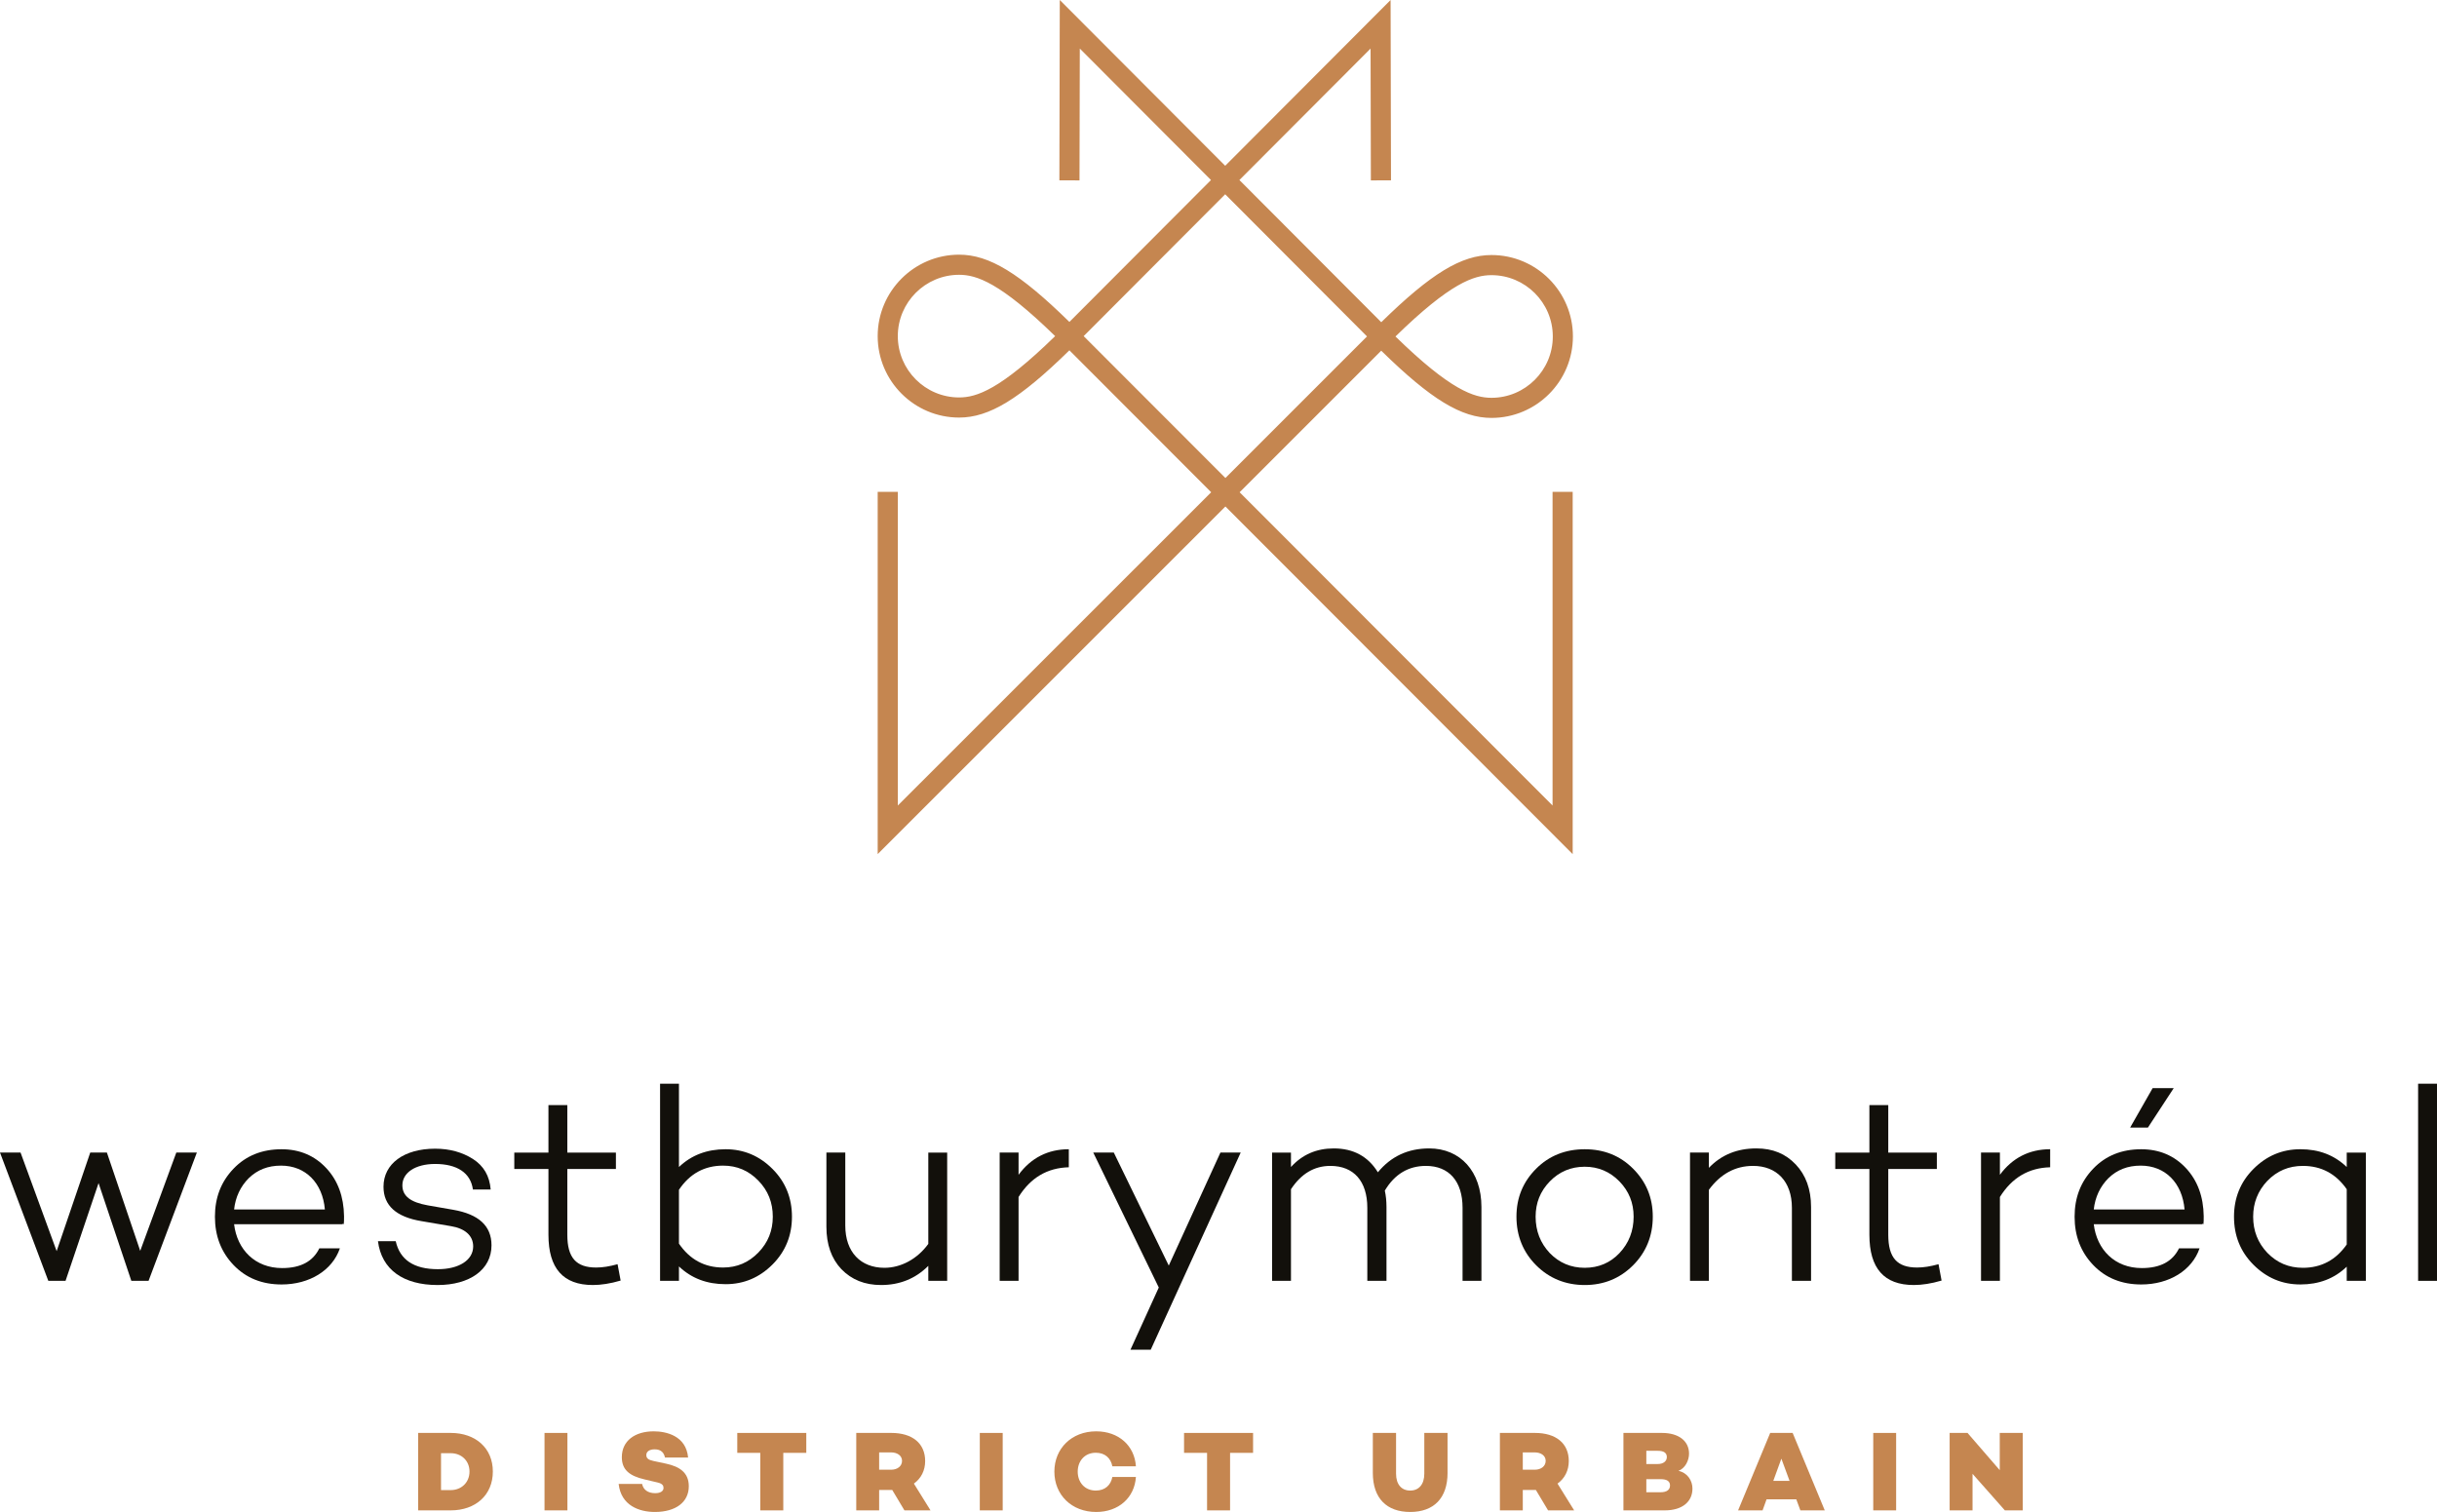 <svg xmlns="http://www.w3.org/2000/svg" id="Calque_1" viewBox="0 0 428.076 265.573"><defs><style>      .cls-1 {        fill: #12100b;      }      .cls-2 {        fill: #c58650;      }    </style></defs><g><path class="cls-2" d="M272.718,141.487l-54.969-55.026,24.873-24.865c8.758,8.58,14.095,11.809,19.366,11.809,7.888,0,14.306-6.417,14.306-14.304,0-7.888-6.418-14.306-14.306-14.306-5.268,0-10.605,3.229-19.36,11.8l-24.919-24.973,23.042-23.094.052,23.157,3.534-.008-.07-31.677-29.054,29.118L186.158,0l-.07,31.677,3.535.008.052-23.157,23.041,23.094-24.868,24.924c-8.761-8.58-14.1-11.814-19.369-11.814-7.889,0-14.307,6.418-14.307,14.306,0,7.889,6.418,14.307,14.307,14.307,5.269,0,10.608-3.234,19.369-11.814l24.903,24.93-55.044,55.027v-55.093h-3.535v63.625l61.077-61.06,61.003,61.065v-63.63h-3.534v55.092ZM261.988,48.33c5.939,0,10.772,4.831,10.772,10.771s-4.833,10.773-10.772,10.773c-3.042,0-7.206-1.341-16.864-10.773,9.659-9.432,13.822-10.771,16.864-10.771M168.479,69.81c-5.939,0-10.772-4.833-10.772-10.772,0-5.94,4.833-10.771,10.772-10.771,3.041,0,7.205,1.34,16.864,10.771-9.659,9.432-13.823,10.772-16.864,10.772M190.354,59.038h.002-.002l24.859-24.915,24.911,24.967-.012.011.003.002-24.863,24.856s-24.898-24.921-24.898-24.921Z"></path><polygon class="cls-1" points="30.97 202.444 24.631 219.71 18.777 202.444 15.852 202.444 9.951 219.758 3.611 202.444 0 202.444 8.487 224.977 11.513 224.977 17.314 207.809 23.07 224.977 26.094 224.977 34.579 202.444 30.97 202.444"></polygon><path class="cls-1" d="M43.704,206.933c-1.463,1.463-2.342,3.315-2.584,5.51h15.947c-.391-4.631-3.364-7.705-7.705-7.705-2.293,0-4.146.731-5.658,2.195M60.384,215.028l-.195-.098v.098h-19.069c.536,4.488,3.706,7.705,8.438,7.705,3.268,0,5.411-1.169,6.535-3.462h3.609c-1.317,3.855-5.317,6.342-10.242,6.342-3.415,0-6.243-1.123-8.438-3.416-2.195-2.292-3.268-5.121-3.268-8.486s1.073-6.144,3.268-8.436c2.195-2.294,5.023-3.414,8.438-3.414,3.169,0,5.803,1.12,7.852,3.316,2.048,2.195,3.072,5.023,3.121,8.438,0,.634,0,1.121-.049,1.413"></path><path class="cls-1" d="M69.51,218.003c.732,3.266,3.17,4.926,7.413,4.926,3.707,0,6.194-1.609,6.194-4,0-1.95-1.513-3.17-3.903-3.559l-5.168-.879c-4.437-.73-6.682-2.732-6.682-6.046,0-4.047,3.609-6.682,9.071-6.682,2.586,0,4.78.633,6.634,1.803,1.9,1.22,2.926,2.976,3.121,5.367h-3.121c-.391-2.926-2.783-4.489-6.634-4.489-3.512,0-5.755,1.563-5.755,3.755,0,1.904,1.463,2.977,4.438,3.512l4.488.781c4.486.781,6.73,2.829,6.73,6.243,0,4.291-3.854,6.974-9.463,6.974-5.999,0-9.85-2.683-10.484-7.706h3.121l-0.0 0Z"></path><path class="cls-1" d="M109.018,224.928c-1.805.536-3.464.781-4.879.781-5.218,0-7.802-2.928-7.802-8.828v-11.559h-5.999v-2.877h5.999v-8.341h3.316v8.341h8.535v2.877h-8.535v11.559c0,4.049,1.561,5.756,5.072,5.756,1.123,0,2.343-.194,3.756-.585,0,0,.537,2.876.537,2.876Z"></path><path class="cls-1" d="M133.21,220.005c1.708-1.757,2.537-3.855,2.537-6.292,0-2.488-.829-4.587-2.537-6.342-1.707-1.756-3.755-2.632-6.193-2.632-3.268,0-5.854,1.413-7.754,4.242v9.462c1.9,2.779,4.486,4.194,7.754,4.194,2.438,0,4.486-.879,6.193-2.632M135.698,205.323c2.292,2.291,3.415,5.119,3.415,8.39,0,3.266-1.123,6.095-3.415,8.389-2.293,2.292-5.024,3.46-8.242,3.46-3.267,0-5.998-1.021-8.193-3.119v2.534h-3.318v-34.627h3.318v14.632c2.195-2.098,4.926-3.123,8.193-3.123,3.218,0,5.949,1.172,8.242,3.464"></path><path class="cls-1" d="M166.379,224.977h-3.317v-2.632c-2.243,2.244-5.022,3.365-8.289,3.365-2.881,0-5.171-.928-6.977-2.781-1.753-1.854-2.633-4.34-2.633-7.461v-13.022h3.317v12.826c0,4.683,2.731,7.413,6.876,7.413,2.878,0,5.755-1.513,7.706-4.194v-16.045h3.317v22.531Z"></path><path class="cls-1" d="M178.918,206.347c2.194-2.975,5.169-4.488,8.827-4.488v3.17c-3.805.098-6.73,1.854-8.827,5.218v14.73h-3.318v-22.533h3.318v3.903Z"></path><polygon class="cls-1" points="214.376 202.444 205.303 222.294 195.646 202.444 192.038 202.444 203.549 226.148 198.574 237.074 202.134 237.074 217.936 202.444 214.376 202.444"></polygon><path class="cls-1" d="M260.225,212.005v12.972h-3.316v-12.826c0-4.681-2.39-7.365-6.438-7.365-3.073,0-5.511,1.462-7.218,4.342.195.877.293,1.854.293,2.877v12.972h-3.367v-12.826c0-4.681-2.389-7.365-6.486-7.365-2.828,0-5.12,1.366-6.925,4.099v16.092h-3.316v-22.531h3.316v2.534c2-2.192,4.487-3.265,7.511-3.265,3.462,0,6.048,1.413,7.754,4.194,2.294-2.781,5.268-4.194,9.023-4.194,5.463,0,9.169,4.048,9.169,10.29"></path><path class="cls-1" d="M284.471,207.517c-1.658-1.707-3.706-2.585-6.097-2.585-2.438,0-4.487.878-6.146,2.585-1.656,1.707-2.486,3.755-2.486,6.194,0,2.486.83,4.633,2.486,6.389,1.659,1.706,3.708,2.584,6.146,2.584s4.487-.878,6.097-2.584c1.658-1.756,2.487-3.903,2.487-6.389,0-2.439-.829-4.487-2.487-6.194M286.861,222.246c-2.293,2.291-5.121,3.465-8.487,3.465-3.365,0-6.243-1.174-8.534-3.465-2.294-2.292-3.464-5.169-3.464-8.535,0-3.365,1.17-6.145,3.464-8.438,2.291-2.292,5.169-3.412,8.534-3.412,3.366,0,6.194,1.12,8.487,3.412,2.292,2.293,3.462,5.073,3.462,8.438,0,3.366-1.17,6.243-3.462,8.535"></path><path class="cls-1" d="M315.443,204.542c1.755,1.856,2.683,4.341,2.683,7.462v12.973h-3.366v-12.826c0-4.633-2.681-7.365-6.827-7.365-3.122,0-5.707,1.415-7.755,4.195v15.996h-3.317v-22.532h3.317v2.682c2.195-2.292,4.975-3.412,8.34-3.412,2.877,0,5.121.926,6.925,2.827"></path><path class="cls-1" d="M341.052,224.928c-1.805.536-3.463.781-4.878.781-5.218,0-7.802-2.928-7.802-8.828v-11.559h-5.998v-2.877h5.998v-8.341h3.315v8.341h8.535v2.877h-8.535v11.559c0,4.049,1.562,5.756,5.073,5.756,1.122,0,2.342-.194,3.755-.585l.537,2.876Z"></path><path class="cls-1" d="M351.298,206.347c2.195-2.975,5.171-4.488,8.828-4.488v3.17c-3.804.098-6.731,1.854-8.828,5.218v14.73h-3.317v-22.533h3.317v3.903Z"></path><path class="cls-1" d="M374.174,198.057l3.95-6.926h3.707l-4.535,6.926h-3.122ZM370.37,206.933c-1.464,1.463-2.341,3.315-2.585,5.51h15.948c-.39-4.631-3.366-7.705-7.706-7.705-2.292,0-4.146.731-5.657,2.195M387.049,215.028l-.196-.098v.098h-19.068c.536,4.488,3.706,7.705,8.438,7.705,3.266,0,5.413-1.169,6.535-3.462h3.608c-1.316,3.855-5.316,6.342-10.241,6.342-3.415,0-6.242-1.123-8.438-3.416-2.194-2.292-3.269-5.121-3.269-8.486s1.075-6.144,3.269-8.436c2.196-2.294,5.023-3.414,8.438-3.414,3.17,0,5.803,1.12,7.852,3.316,2.047,2.195,3.072,5.023,3.121,8.438,0,.634,0,1.121-.049,1.413"></path><path class="cls-1" d="M412.219,218.589v-9.706c-1.903-2.731-4.486-4.097-7.706-4.097-2.487,0-4.535.878-6.243,2.634-1.658,1.755-2.487,3.852-2.487,6.293,0,2.486.829,4.584,2.487,6.338,1.708,1.756,3.756,2.634,6.243,2.634,3.22,0,5.803-1.366,7.706-4.096M415.584,224.977h-3.365v-2.487c-2.194,2.099-4.877,3.121-8.145,3.121-3.219,0-5.949-1.169-8.241-3.462-2.294-2.292-3.415-5.121-3.415-8.436,0-3.271,1.121-6.099,3.415-8.39,2.292-2.293,5.022-3.464,8.241-3.464,3.268,0,5.951,1.025,8.145,3.123v-2.536h3.365v22.531Z"></path><rect class="cls-1" x="424.758" y="190.35" width="3.318" height="34.627"></rect></g><g><path class="cls-2" d="M86.572,258.471c0,4.141-3.041,6.821-7.401,6.821h-5.722v-13.603h5.722c4.361,0,7.401,2.66,7.401,6.781ZM82.471,258.471c0-1.881-1.4-3.221-3.3-3.221h-1.701v6.481h1.701c1.9,0,3.3-1.36,3.3-3.261Z"></path><path class="cls-2" d="M99.67,251.69v13.603h-4.021v-13.603h4.021Z"></path><path class="cls-2" d="M120.871,256.01h-4.061c-.18-.8-.64-1.44-1.82-1.44-.88,0-1.46.381-1.46,1.001,0,.6.4.859,1.241,1.04l2.24.479c2.3.501,3.981,1.521,3.981,3.961,0,2.821-2.321,4.521-5.961,4.521-2.741,0-5.941-1.12-6.361-4.921h4.121c.2,1,1,1.62,2.3,1.62.92,0,1.46-.36,1.46-.92,0-.381-.16-.761-1.061-.961l-2.28-.54c-2.681-.62-3.981-1.72-3.981-3.9,0-2.881,2.301-4.541,5.601-4.541,2.141,0,5.682.74,6.042,4.601h0Z"></path><path class="cls-2" d="M141.631,255.19h-4.041v10.103h-4.041v-10.103h-4.041v-3.5h12.123v3.5Z"></path><path class="cls-2" d="M158.871,265.292l-2.141-3.581h-2.301v3.581h-4.021v-13.603h6.162c3.681,0,5.941,1.82,5.941,4.94,0,1.641-.7,3.041-1.98,3.961l2.921,4.701h-4.581ZM154.429,258.151h2.101c1.1,0,1.92-.62,1.92-1.561,0-.9-.82-1.48-1.92-1.48h-2.101v3.041Z"></path><path class="cls-2" d="M176.13,251.69v13.603h-4.021v-13.603h4.021Z"></path><path class="cls-2" d="M195.39,259.431h4.141c-.24,3.621-3.021,6.142-6.981,6.142-4.301,0-7.342-3.001-7.342-7.082,0-4.08,3.041-7.081,7.342-7.081,3.961,0,6.741,2.521,6.981,6.142h-4.141c-.26-1.421-1.28-2.381-2.9-2.381-1.961,0-3.181,1.46-3.181,3.32s1.22,3.321,3.181,3.321c1.62,0,2.641-.961,2.9-2.381Z"></path><path class="cls-2" d="M220.112,255.19h-4.041v10.103h-4.042v-10.103h-4.041v-3.5h12.124v3.5Z"></path><path class="cls-2" d="M254.272,258.711c0,4.461-2.44,6.861-6.562,6.861s-6.562-2.4-6.562-6.861v-7.021h4.081v7.161c0,1.86.94,2.961,2.48,2.961,1.541,0,2.48-1.101,2.48-2.961v-7.161h4.081v7.021Z"></path><path class="cls-2" d="M271.93,265.292l-2.141-3.581h-2.3v3.581h-4.021v-13.603h6.161c3.682,0,5.941,1.82,5.941,4.94,0,1.641-.7,3.041-1.98,3.961l2.921,4.701h-4.581ZM267.489,258.151h2.1c1.101,0,1.921-.62,1.921-1.561,0-.9-.82-1.48-1.921-1.48h-2.1v3.041Z"></path><path class="cls-2" d="M297.291,261.471c0,2.281-1.761,3.821-4.861,3.821h-7.262v-13.603h6.762c2.98,0,4.761,1.439,4.761,3.641,0,1.18-.66,2.561-1.86,3.021,1.601.34,2.461,1.721,2.461,3.12ZM289.19,254.83v2.32h2c1.021,0,1.601-.521,1.601-1.221,0-.76-.561-1.1-1.601-1.1h-2ZM293.35,260.911c0-.721-.52-1.101-1.66-1.101h-2.5v2.301h2.46c1.181,0,1.7-.46,1.7-1.2Z"></path><path class="cls-2" d="M315.53,263.352h-5.221l-.7,1.94h-4.301l5.641-13.603h3.941l5.642,13.603h-4.281l-.721-1.94ZM314.351,260.112l-1.44-3.901-1.42,3.901h2.86Z"></path><path class="cls-2" d="M333.07,251.69v13.603h-4.021v-13.603h4.021Z"></path><path class="cls-2" d="M355.311,251.69v13.603h-3.141l-5.681-6.421v6.421h-4.021v-13.603h3.141l5.661,6.541v-6.541h4.041Z"></path></g></svg>